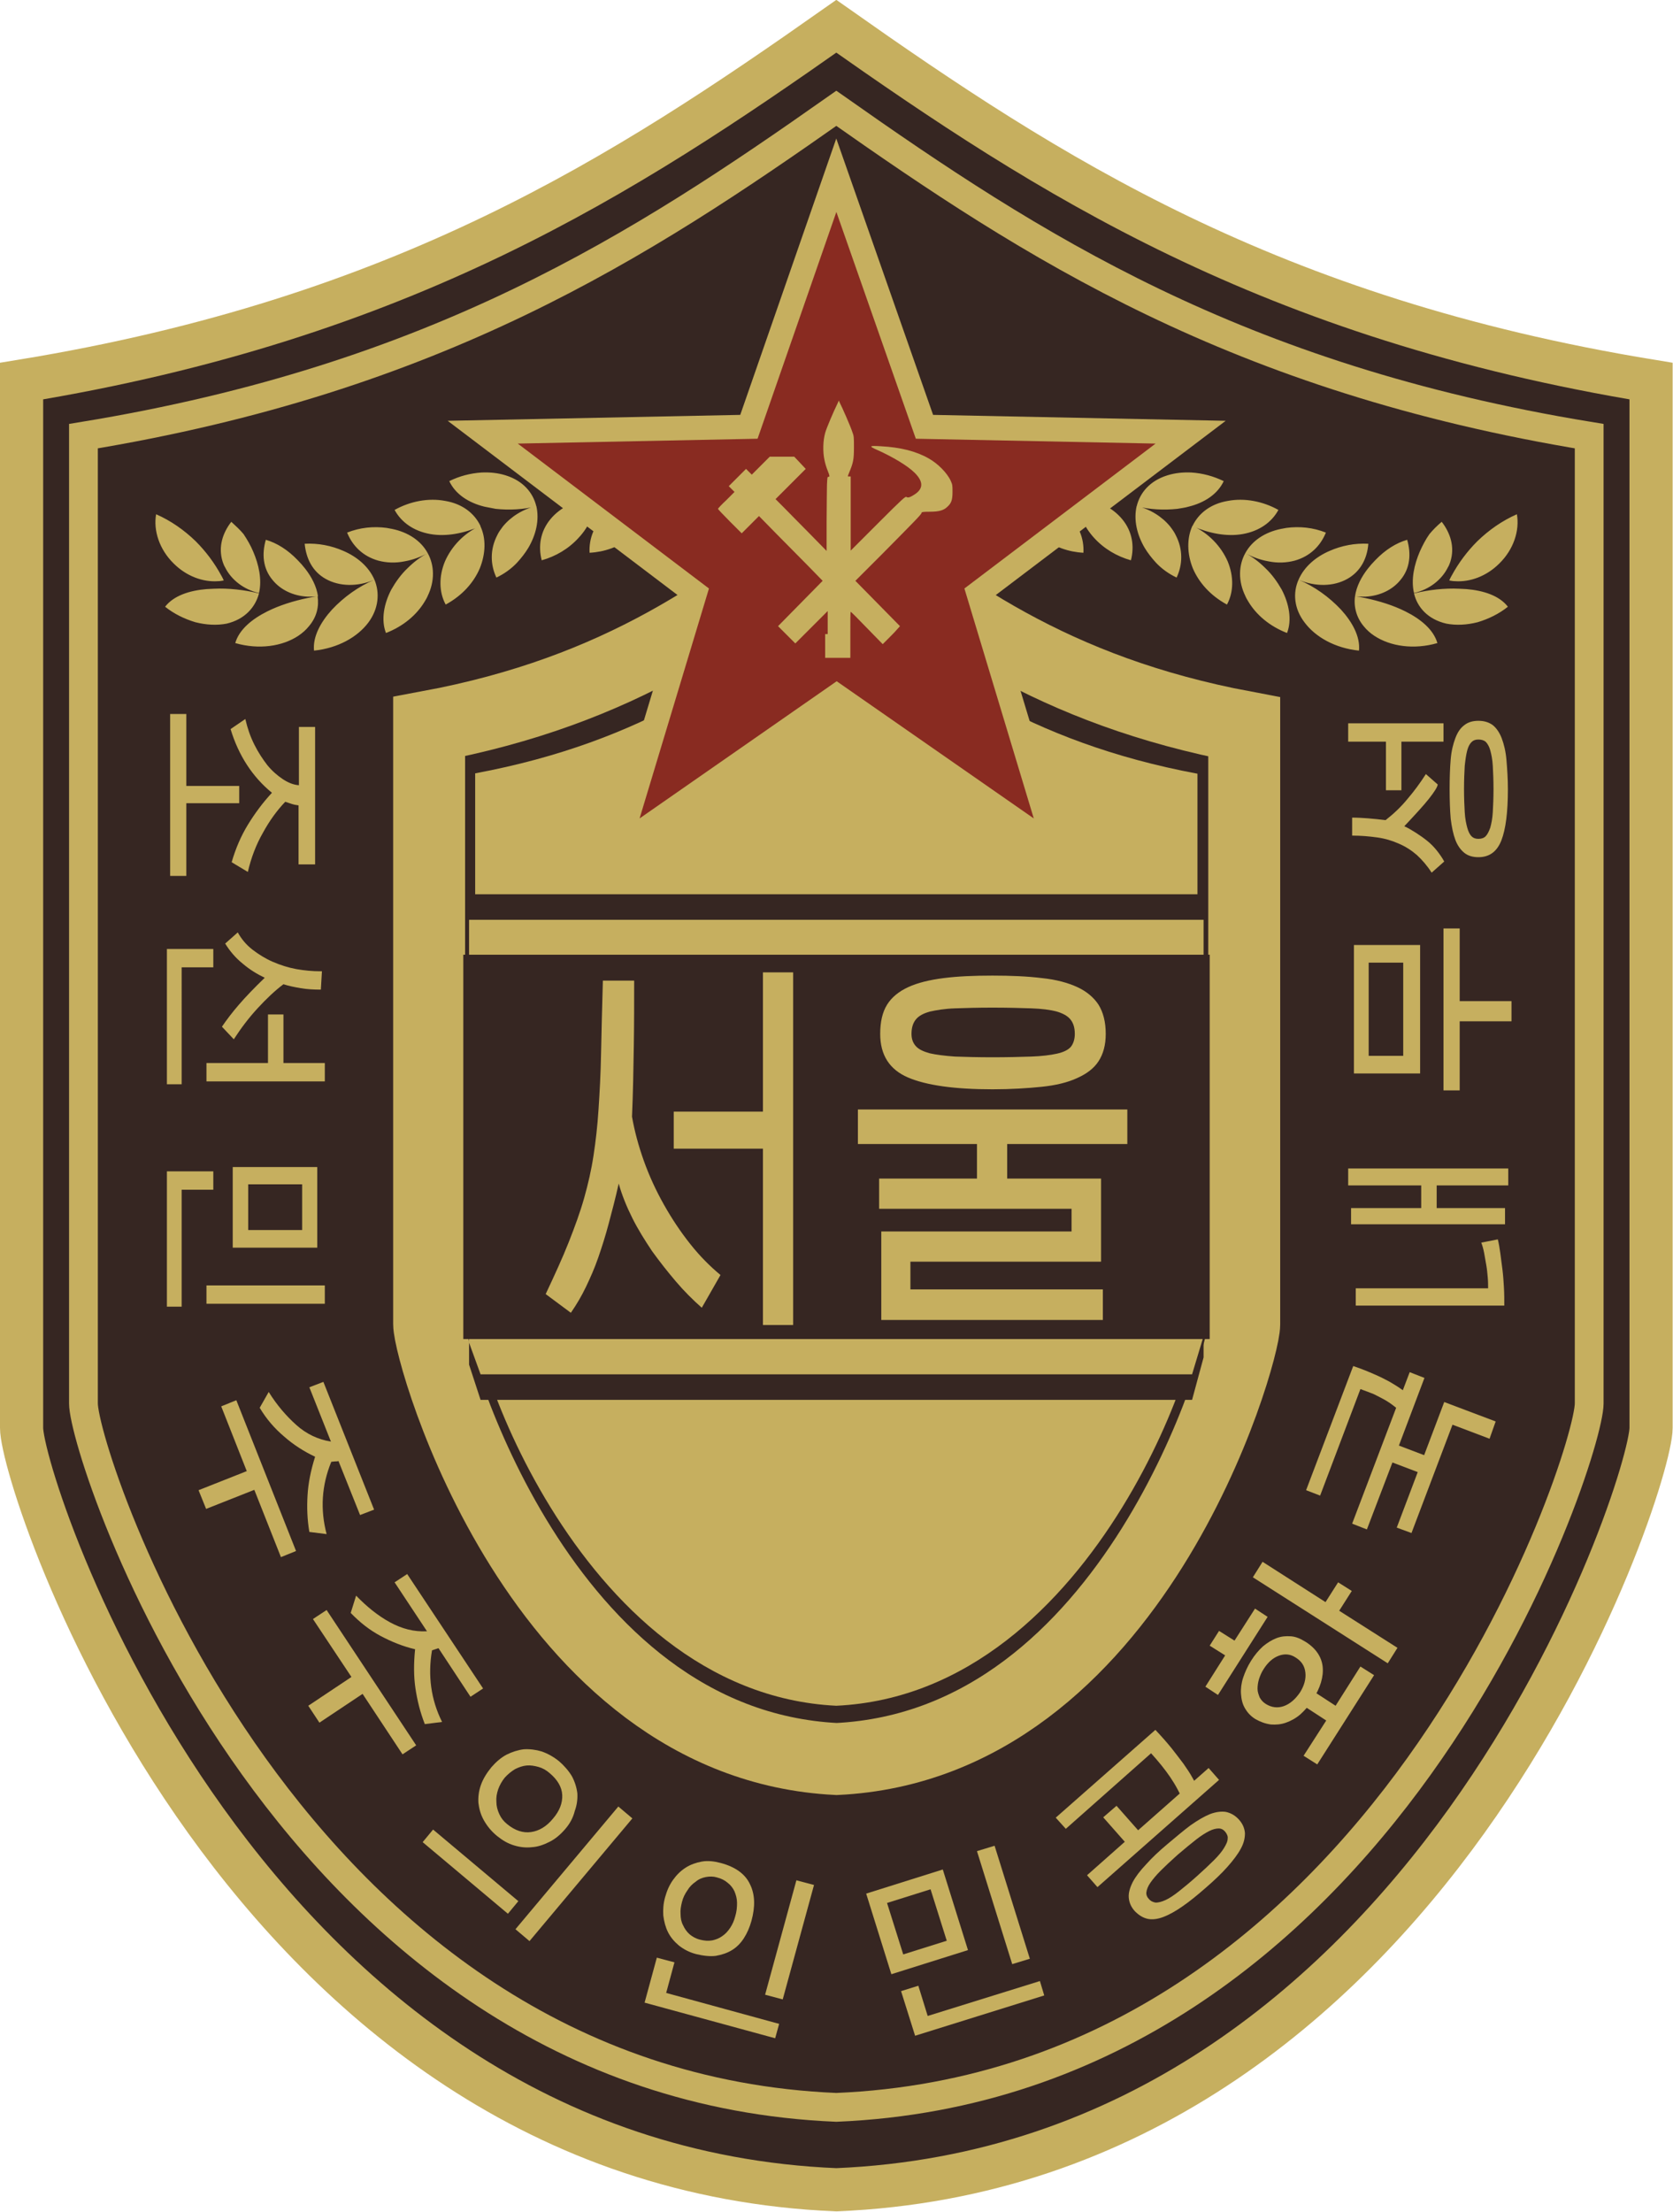 <?xml version="1.0" encoding="utf-8"?>
<!-- Generator: Adobe Illustrator 27.4.0, SVG Export Plug-In . SVG Version: 6.00 Build 0)  -->
<svg version="1.1" id="레이어_1" xmlns="http://www.w3.org/2000/svg" xmlns:xlink="http://www.w3.org/1999/xlink" x="0px"
	 y="0px" viewBox="0 0 465.1 614.6" style="enable-background:new 0 0 465.1 614.6;" xml:space="preserve">
<style type="text/css">
	.st0{fill-rule:evenodd;clip-rule:evenodd;fill:#362622;stroke:#C6AF5F;stroke-width:12;stroke-miterlimit:11.339;}
	.st1{fill-rule:evenodd;clip-rule:evenodd;fill:#362622;stroke:#C6AF5F;stroke-width:8;stroke-miterlimit:11.339;}
	.st2{fill:#C6AF5F;}
	.st3{fill-rule:evenodd;clip-rule:evenodd;fill:#362622;stroke:#C6AF5F;stroke-width:20;}
	.st4{fill-rule:evenodd;clip-rule:evenodd;fill:#C6AF5F;}
	.st5{fill:#362622;}
	.st6{fill:#892B21;stroke:#C6AF5F;stroke-width:6.723;stroke-miterlimit:11.339;}
</style>
<path class="st0" d="M6,396.8V105.9C112.4,88.5,173.8,48.6,232.5,7.3c58.8,41.4,120.2,81.2,226.5,98.6v290.9
	c0,15.6-61.1,204.8-226.5,211.7C67.1,601.6,6,412.5,6,396.8z"/>
<path class="st1" d="M23.2,390V121.2c98.3-16.1,155-52.9,209.3-91.1c54.3,38.2,111,75,209.3,91.1v268.8
	c0,14.5-56.4,189.2-209.3,195.6C79.7,579.2,23.2,404.5,23.2,390z"/>
<path class="st2" d="M400.8,145c2.4,3.1,3.7,7,2.4,11.1c-0.2,0.6-0.4,1.1-0.7,1.6c-1.7,3.4-5.1,6.1-9.4,7.1c-0.9-3.8,0.1-8,1.6-11.5
	c0.8-1.8,1.7-3.5,2.7-4.9C398.4,147.2,399.5,146.1,400.8,145L400.8,145z M393.1,164.9c4.1-1,8.5-1.5,12.6-1.3c0.7,0,1.3,0.1,2,0.1
	c4.7,0.4,9.1,1.8,11.5,4.9c-2.5,2-5.4,3.4-8.4,4.3c-3.1,0.8-6.1,0.9-8.7,0.4C396.9,172.1,394,168.7,393.1,164.9L393.1,164.9z
	 M391.2,150c1.1,3.8,0.9,7.9-1.9,11.2c-2.2,2.7-5.7,4.4-9.7,4.6c-1,0-1.9,0-2.9-0.1c0.4-2.8,1.8-5.4,3.5-7.6
	c0.7-0.9,1.4-1.7,2.2-2.5C385.1,152.8,388.1,150.9,391.2,150z M376.7,165.7c1,0.1,1.9,0.3,2.9,0.5c3.8,0.8,7.7,2,11.1,3.7
	c4.2,2.1,7.8,5,8.9,8.8c-6.6,1.9-13.1,0.9-17.5-2c-1.1-0.7-2.2-1.7-3-2.7C377.1,171.6,376.3,168.6,376.7,165.7L376.7,165.7z
	 M380.4,151.1c-0.3,4-2.1,7.7-5.9,9.8c-3.8,2.1-8.8,2.2-13.5,0.2c1.6-3.7,4.9-6.4,8.6-8C373,151.6,376.7,150.9,380.4,151.1z
	 M361,161.1c4.5,1.9,8.5,4.8,11.8,8.3c3.1,3.4,5.4,7.5,5,11.4c-6.7-0.7-12.1-3.8-15.1-7.8C359.7,169.1,359.4,164.7,361,161.1
	L361,161.1z M368.6,148c-1.5,3.7-4.4,6.6-8.7,7.8c-2.3,0.6-4.7,0.7-7.2,0.2c-2.3-0.4-4.5-1.2-6.5-2.3c1.9-3.5,5.5-5.8,9.8-6.7
	c0.5-0.1,1-0.2,1.6-0.3C361.3,146.2,365.1,146.6,368.6,148L368.6,148z M346.2,153.7c2.1,1.1,4,2.6,5.6,4.2c1.8,1.7,3.3,3.8,4.5,5.9
	c2.1,4,2.9,8.5,1.5,12.1c-4.9-1.9-8.6-5.1-10.8-8.8c-0.3-0.5-0.6-1-0.8-1.5C344.2,161.5,344.3,157.1,346.2,153.7L346.2,153.7z
	 M355.4,141.7c-1.9,3.5-5.4,5.9-9.9,6.7c-4.5,0.8-9.4-0.2-14-2.2c1.7-3.6,5.1-6.2,9.8-7C346,138.3,351.1,139.3,355.4,141.7
	L355.4,141.7z M331.5,146.1c4.6,2.1,8,5.8,9.8,9.9c1.7,4.1,1.7,8.5-0.2,12c-4.6-2.5-7.8-6.1-9.5-10.1
	C330,153.9,329.9,149.6,331.5,146.1L331.5,146.1z M340.2,133.7c-1.7,3.6-5.3,6-9.8,7.1c-1,0.3-2,0.4-3.1,0.6
	c-3.8,0.4-7.6,0.2-11.3-0.7c0.9-3.8,3.7-7.1,8.5-8.6c2.2-0.7,4.5-0.9,6.7-0.8C334.3,131.5,337.3,132.3,340.2,133.7z M316,140.6
	c3.8,0.9,7.1,3,9.3,5.7c0.6,0.8,1.2,1.6,1.6,2.5c2,3.9,1.9,8.1,0.2,11.7c-2.1-1-4.1-2.4-5.7-4.1c-1.2-1.3-2.3-2.7-3.2-4.2
	C316.1,148.6,315.1,144.5,316,140.6L316,140.6z M322.1,126.8c-1,3.8-4.2,6.9-8.4,8.9c-4.1,2-9.1,3-14.1,2.9c0.1-4,2.2-7.7,6.5-10.2
	C310.4,125.9,316.3,125.2,322.1,126.8z M299.6,138.6c5.1,0.1,9.6,2.3,12.4,5.7c2.8,3.4,3.4,7.5,2.4,11.4c-3.9-1.1-7.5-3.2-10.3-6.3
	C301.4,146.4,299.5,142.5,299.6,138.6z M302.8,123.7c-0.2,3.9-2.7,7.6-6.4,10.4c-3.7,2.8-8.4,4.8-13.2,5.6c-0.7-3.9,0.6-8,4.3-11.3
	C291.2,125.3,296.8,123.4,302.8,123.7L302.8,123.7z M283.2,139.8c5-0.9,9.9,0.3,13.3,3.1c3.4,2.8,4.9,6.7,4.7,10.7
	c-4.1-0.2-8-1.6-11.4-4.1C286.5,147.1,283.9,143.7,283.2,139.8z M283.3,124.7c0.6,3.9-1.2,8-4.2,11.5c-3,3.5-7.2,6.4-11.8,8.2
	c-1.5-3.7-1.1-8,1.9-11.9C272.3,128.5,277.4,125.5,283.3,124.7z M267.4,144.4c4.7-1.9,9.8-1.7,13.7,0.3c3.9,2,6.1,5.6,6.7,9.5
	c-4,0.6-8.2,0-11.9-1.7C272.1,150.8,268.9,148,267.4,144.4z M410.7,150.4c3.2-3.1,6.9-5.7,11-7.5c0.8,4.5-0.9,9.8-4.9,13.7
	c-3.5,3.5-8.1,5.2-12.3,4.9c-0.5,0-1.1-0.1-1.6-0.2c0.2-0.5,0.4-0.9,0.7-1.4C405.5,156.4,407.9,153.2,410.7,150.4L410.7,150.4z
	 M64.3,145c-2.4,3.1-3.7,7-2.4,11.1c0.2,0.6,0.4,1.1,0.7,1.6c1.7,3.4,5.1,6.1,9.4,7.1c0.9-3.8-0.1-8-1.6-11.5
	c-0.7-1.7-1.7-3.4-2.7-4.9C66.7,147.2,65.5,146.1,64.3,145L64.3,145z M72,164.9c-4.1-1-8.5-1.5-12.6-1.3c-0.7,0-1.3,0.1-2,0.1
	c-4.7,0.4-9.1,1.8-11.5,4.9c2.5,2,5.4,3.4,8.4,4.3c3.1,0.8,6.1,0.9,8.7,0.4C68.1,172.1,71,168.7,72,164.9L72,164.9z M73.9,150
	c-1.1,3.8-0.9,7.9,1.9,11.2c2.2,2.7,5.7,4.4,9.7,4.6c1,0,1.9,0,2.9-0.1c-0.4-2.8-1.8-5.4-3.5-7.6c-0.7-0.9-1.4-1.7-2.2-2.5
	C80,152.8,77,150.9,73.9,150L73.9,150z M88.3,165.7c-1,0.1-1.9,0.3-2.9,0.5c-3.8,0.8-7.7,2-11.1,3.7c-4.2,2.1-7.8,5-8.9,8.8
	c6.6,1.9,13.1,0.9,17.5-2c1.2-0.8,2.2-1.7,3-2.7C88.1,171.4,88.7,168.5,88.3,165.7L88.3,165.7z M84.7,151.1c0.4,4,2.1,7.7,5.9,9.8
	c3.8,2.1,8.8,2.2,13.5,0.2c-1.6-3.7-4.9-6.4-8.6-8C92.1,151.6,88.4,150.9,84.7,151.1L84.7,151.1z M104.1,161.1
	c-4.5,1.9-8.5,4.8-11.8,8.3c-3.1,3.4-5.4,7.5-5,11.4c6.7-0.7,12.1-3.8,15.1-7.8C105.3,169.1,105.6,164.7,104.1,161.1L104.1,161.1z
	 M96.5,148c1.5,3.7,4.4,6.6,8.7,7.8c2.3,0.6,4.7,0.7,7.2,0.2c2.3-0.4,4.5-1.2,6.5-2.3c-1.9-3.5-5.5-5.8-9.8-6.7
	c-0.5-0.1-1-0.2-1.6-0.3C103.8,146.2,100,146.6,96.5,148L96.5,148z M118.9,153.7c-2.1,1.1-4,2.6-5.6,4.2c-1.8,1.7-3.3,3.8-4.5,5.9
	c-2.1,4-2.9,8.5-1.5,12.1c4.9-1.9,8.6-5.1,10.8-8.8c0.3-0.5,0.6-1,0.8-1.5C120.9,161.5,120.8,157.1,118.9,153.7L118.9,153.7z
	 M109.7,141.7c1.9,3.5,5.4,5.9,9.9,6.7c4.5,0.8,9.4-0.2,14-2.2c-1.7-3.6-5.1-6.2-9.8-7C119.1,138.3,114,139.3,109.7,141.7z
	 M133.5,146.1c-4.6,2.1-8,5.8-9.8,9.9c-1.7,4.1-1.7,8.5,0.2,12c4.6-2.5,7.8-6.1,9.5-10.1C135,153.9,135.2,149.6,133.5,146.1z
	 M124.9,133.7c1.7,3.6,5.3,6,9.8,7.1c1,0.2,2,0.4,3.1,0.6c3.8,0.4,7.6,0.2,11.3-0.7c-0.9-3.8-3.7-7.1-8.5-8.6
	c-2.2-0.7-4.5-0.9-6.7-0.8C130.8,131.5,127.7,132.3,124.9,133.7L124.9,133.7z M149.1,140.6c-3.8,0.9-7.1,3-9.3,5.7
	c-0.6,0.8-1.2,1.6-1.6,2.5c-2,3.9-1.9,8.1-0.2,11.7c2.1-1,4.1-2.4,5.7-4.1c1.2-1.3,2.3-2.7,3.2-4.2C149,148.6,150,144.5,149.1,140.6
	L149.1,140.6z M143,126.8c1,3.8,4.2,6.9,8.4,8.9c4.2,2,9.1,3,14.1,2.9c-0.1-4-2.2-7.7-6.5-10.2C154.6,125.9,148.8,125.2,143,126.8
	L143,126.8z M165.4,138.6c-5.1,0.1-9.6,2.3-12.4,5.7c-2.8,3.4-3.4,7.5-2.4,11.4c3.9-1.1,7.5-3.2,10.3-6.3
	C163.7,146.4,165.5,142.5,165.4,138.6z M162.3,123.7c0.2,3.9,2.7,7.6,6.4,10.4c3.7,2.8,8.4,4.8,13.2,5.6c0.7-3.9-0.6-8-4.3-11.3
	C173.8,125.3,168.3,123.4,162.3,123.7L162.3,123.7z M181.9,139.8c-5-0.9-9.9,0.3-13.3,3.1c-3.4,2.8-4.9,6.7-4.7,10.7
	c4.1-0.2,8-1.6,11.4-4.1C178.6,147.1,181.2,143.7,181.9,139.8z M181.7,124.7c-0.6,3.9,1.2,8,4.2,11.5c3,3.5,7.2,6.4,11.8,8.2
	c1.5-3.7,1.1-8-1.9-11.9C192.8,128.5,187.7,125.5,181.7,124.7z M197.7,144.4c-4.7-1.9-9.8-1.7-13.7,0.3c-3.9,2-6.1,5.6-6.7,9.5
	c4,0.6,8.2,0,11.9-1.7C192.9,150.8,196.2,148,197.7,144.4z M54.4,150.4c-3.2-3.1-6.9-5.7-11-7.5c-0.8,4.5,0.9,9.8,4.9,13.7
	c3.5,3.5,8.1,5.2,12.3,4.9c0.5,0,1.1-0.1,1.6-0.2c-0.2-0.5-0.4-0.9-0.7-1.4C59.6,156.4,57.2,153.2,54.4,150.4L54.4,150.4z"/>
<path class="st3" d="M119.3,367.9v-166c53.2-9.9,83.9-32.7,113.3-56.2c29.4,23.6,60.1,46.3,113.3,56.3v166
	c0,8.4-30.5,116.8-113.3,120.8C149.8,484.7,119.3,376.3,119.3,367.9L119.3,367.9z"/>
<path class="st4" d="M132.1,362V214.9c47.2-8.8,74.4-29,100.4-49.8c26,20.9,53.3,41.1,100.4,49.9v147.1
	c4.7,5.8-27.1,108.4-100.4,111.9C159.2,470.4,127.4,367.9,132.1,362L132.1,362z"/>
<path class="st5" d="M130.4,248.5h204.2v128.7l-3.2,11.8H133.6l-3.2-9.8V248.5z"/>
<path class="st2" d="M130.4,255.6h204.2v115.7l-3.2,10.6H133.6l-3.2-8.8V255.6z"/>
<path class="st5" d="M128.8,265.3h207.5v106.8H128.8V265.3z"/>
<path class="st6" d="M232.5,48.7l-24.3,69.9l-74,1.5l59,44.7l-21.4,70.9l60.8-42.3l60.8,42.3l-21.4-70.9l59-44.7l-74-1.5L232.5,48.7
	z"/>
<path class="st2" d="M230.1,176.2v-6.4l-4.5,4.5l-4.5,4.5l-2.4-2.4l-2.4-2.4l6.2-6.3l6.2-6.3l-3.8-3.9c-2.1-2.1-6.1-6.2-8.9-9
	l-5-5.1l-2.4,2.4l-2.4,2.4l-3.3-3.3c-1.8-1.8-3.3-3.4-3.3-3.5c0-0.1,1-1.2,2.3-2.4l2.3-2.3l-0.8-0.8l-0.8-0.8l2.4-2.4l2.4-2.4
	l0.8,0.8l0.8,0.8l2.5-2.5l2.5-2.5h6.8l1.6,1.7l1.6,1.7l-4.2,4.2l-4.2,4.2l2.2,2.2c1.2,1.2,4.4,4.5,7.1,7.2l4.9,5v-8.1
	c0-4.5,0.1-9.1,0.1-10.3c0.1-2,0.1-2.2,0.4-2.2c0.4,0,0.4-0.2-0.2-1.7c-0.4-1-0.7-2-0.9-3c-0.5-2.3-0.4-5.4,0.2-7.5
	c0.3-1.2,2.4-6.1,3.4-8.1l0.4-0.9l0.2,0.5c0.6,1.1,3.1,6.8,3.5,8.1c0.5,1.3,0.5,1.5,0.5,4.4c0,3.3-0.2,4.3-1.2,6.7
	c-0.3,0.7-0.5,1.3-0.5,1.3c0,0.1,0.2,0.1,0.4,0.1h0.4v20.6l7.6-7.6c6.9-6.9,7.6-7.5,7.9-7.3c0.4,0.3,1,0.1,2.1-0.6
	c2.6-1.6,2.7-3.6,0.2-6.1c-1.9-1.9-6-4.4-10.5-6.4c-2.3-1-2.2-1.2,1-1c5.6,0.3,9.9,1.4,13.4,3.4c2.5,1.4,5.1,4,6.1,6.2
	c0.5,1.1,0.5,1.3,0.5,3.1c0,2.2-0.3,3.1-1.4,4.1c-1,1-2.3,1.4-4.9,1.4c-2,0-2.3,0.1-2.3,0.3c0,0.4-1.8,2.2-11,11.5l-7.4,7.4l6.2,6.3
	l6.2,6.3l-0.9,1c-0.5,0.6-1.6,1.7-2.4,2.5l-1.5,1.5l-4.4-4.5c-2.4-2.5-4.4-4.5-4.5-4.5c-0.1,0-0.1,2.9-0.1,6.4v6.4h-7V176.2
	L230.1,176.2z"/>
<g>
	<path class="st2" d="M195.1,363.4c-2.5-2.2-4.9-4.6-7.2-7.3c-2.3-2.7-4.5-5.5-6.6-8.4c-2-3-3.9-6-5.5-9.2c-1.6-3.2-2.9-6.4-3.8-9.6
		c-0.9,4.1-1.9,7.8-2.8,11.2c-0.9,3.4-1.9,6.5-2.9,9.4c-1,2.9-2.2,5.6-3.4,8.1c-1.2,2.5-2.6,4.9-4.2,7.2l-7-5.2
		c2.5-5.3,4.7-10.1,6.4-14.4c1.7-4.3,3.2-8.4,4.3-12.3c1.1-3.9,2-7.8,2.6-11.8c0.6-3.9,1.1-8.2,1.4-12.9c0.3-4.6,0.6-9.8,0.7-15.6
		c0.1-5.8,0.3-12.5,0.5-20.1h8.7c0,5.9,0,12-0.1,18.2c-0.1,6.2-0.2,12.8-0.5,19.6c0.7,4,1.8,8.1,3.3,12.3c1.5,4.2,3.4,8.3,5.6,12.2
		c2.2,3.9,4.6,7.5,7.3,10.9c2.7,3.4,5.5,6.2,8.4,8.6L195.1,363.4z M212.1,270.2h8.4v98h-8.4v-49h-24.8v-10.3h24.8V270.2z"/>
	<path class="st2" d="M238.5,317.9v-9.6h74.9v9.6h-33.4v11h-8.4v-11H238.5z M306.6,358.4v8.4h-61.6v-24.6h52.9v-6.3h-53.5v-8.4h61.7
		v23.1h-53v7.7H306.6z M307.4,287.3c0,3.1-0.7,5.6-2,7.6c-1.3,2-3.3,3.5-6,4.7c-2.6,1.2-5.9,2-9.8,2.4c-3.9,0.4-8.5,0.7-13.7,0.7
		c-10.5,0-18.4-1.1-23.5-3.3c-5.1-2.2-7.7-6.2-7.7-12.1c0-3.3,0.6-6,1.9-8.1c1.3-2.1,3.3-3.7,5.9-4.9c2.6-1.2,5.9-2,9.8-2.5
		s8.4-0.7,13.6-0.7c5.2,0,9.8,0.2,13.8,0.7c3.9,0.4,7.2,1.3,9.8,2.5c2.6,1.2,4.6,2.9,5.9,4.9C306.7,281.3,307.4,284,307.4,287.3z
		 M298.8,287.3c0-1.7-0.4-3-1.2-4c-0.8-1-2.1-1.7-3.8-2.2c-1.8-0.5-4.2-0.8-7.1-0.9c-2.9-0.1-6.5-0.2-10.8-0.2
		c-4.1,0-7.6,0.1-10.4,0.2c-2.9,0.1-5.2,0.5-7,0.9c-1.8,0.5-3.1,1.2-3.9,2.2c-0.8,1-1.2,2.3-1.2,4c0,1.4,0.4,2.5,1.2,3.4
		c0.8,0.9,2.1,1.5,3.9,2c1.8,0.4,4.1,0.7,7,0.9c2.9,0.1,6.3,0.2,10.4,0.2c4.2,0,7.8-0.1,10.8-0.2c2.9-0.1,5.3-0.4,7.1-0.8
		c1.8-0.4,3.1-1,3.9-1.9C298.4,290,298.8,288.8,298.8,287.3z"/>
</g>
<g>
	<path class="st2" d="M47.3,198.4h4.5v20h14.7v4.8H51.8v20.2h-4.5V198.4z M64.4,239.6c1.1-3.8,2.6-7.3,4.5-10.4
		c1.9-3.1,4.1-6.1,6.7-8.9c-5.4-4.4-9.3-10.4-11.5-17.7l4.1-2.8c0.6,2.6,1.4,4.9,2.5,7.1c1.1,2.2,2.3,4,3.6,5.7
		c1.3,1.6,2.8,2.9,4.3,3.9c1.5,1,3,1.6,4.5,1.7V202h4.5v38.2H83v-16.4c-0.7-0.1-1.3-0.2-1.9-0.4c-0.6-0.2-1.2-0.4-1.8-0.6
		c-2.3,2.4-4.4,5.3-6.2,8.6c-1.9,3.3-3.3,7-4.2,10.9L64.4,239.6z"/>
	<path class="st2" d="M50.6,301.3h-4.2v-37.6h12.9v5.1h-8.8V301.3z M90.3,295.4v5.1H57.4v-5.1h17.1v-13.5h4.3v13.5H90.3z
		 M61.7,285.3c1.3-1.9,2.8-3.9,4.7-6.1s4.3-4.7,7.2-7.5c-2.1-1-4.1-2.2-6.1-3.9c-2-1.6-3.6-3.5-4.9-5.6l3.5-3.1
		c1,1.8,2.3,3.4,4.1,4.8c1.7,1.3,3.6,2.5,5.7,3.4c2.1,0.9,4.3,1.6,6.5,2c2.3,0.4,4.5,0.6,6.6,0.6h0.5l-0.3,5.1c-2,0-3.8-0.1-5.6-0.4
		c-1.7-0.3-3.3-0.6-4.8-1.1c-2.4,1.8-4.8,4.1-7.2,6.7c-2.4,2.6-4.6,5.5-6.6,8.6L61.7,285.3z"/>
	<path class="st2" d="M50.6,363.1h-4.2v-37.6h12.9v5.1h-8.8V363.1z M90.3,357.2v5.1H57.4v-5.1H90.3z M64.7,324.3h23.5v22.4H64.7
		V324.3z M84,341.8v-12.7H69v12.7H84z"/>
	<path class="st2" d="M61.5,390.8l4.2-1.7L82.3,431l-4.2,1.7l-7.4-18.7l-13.4,5.3l-2.1-5.2l13.4-5.3L61.5,390.8z M86,425.7
		c-0.6-3.5-0.7-6.9-0.5-10.2c0.2-3.4,0.9-6.9,2.1-10.7c-3.2-1.5-6.1-3.4-8.6-5.6c-2.6-2.2-4.9-4.8-6.8-8l2.5-4.4
		c2.3,3.7,4.9,6.7,7.7,9.2c2.8,2.5,6,4,9.6,4.6l-6-15.1l3.9-1.5l14.1,35.5l-3.9,1.5l-6-15c-0.3,0.1-0.7,0.1-1,0.1
		c-0.3,0-0.6,0.1-1,0.1c-2.7,6.6-3.1,13.3-1.3,20.1L86,425.7z"/>
	<path class="st2" d="M87,449.9l3.8-2.5l24.9,37.6l-3.8,2.5l-11.1-16.8l-12,8l-3.1-4.7l12-8L87,449.9z M118.1,479.1
		c-1.3-3.3-2.1-6.6-2.6-9.9c-0.5-3.3-0.5-7-0.1-10.9c-3.4-0.8-6.6-2.1-9.6-3.7c-3-1.6-5.7-3.7-8.3-6.4l1.5-4.8
		c3,3.1,6.1,5.6,9.4,7.4c3.3,1.8,6.7,2.7,10.3,2.5l-9-13.6l3.5-2.3l21.1,31.8l-3.5,2.3l-8.9-13.5c-0.3,0.1-0.6,0.2-0.9,0.3
		s-0.6,0.2-0.9,0.3c-1.2,7-0.3,13.7,2.8,19.9L118.1,479.1z"/>
	<path class="st2" d="M117.5,511.9l2.9-3.5l23.7,19.9l-2.9,3.5L117.5,511.9z M157.1,508.3c-1.3,1.5-2.7,2.7-4.3,3.5
		c-1.6,0.8-3.2,1.4-4.9,1.5c-1.7,0.2-3.4,0-5-0.5c-1.7-0.5-3.2-1.4-4.7-2.6c-1.6-1.3-2.8-2.8-3.7-4.4c-0.9-1.6-1.3-3.2-1.5-4.8
		c-0.1-1.7,0.1-3.3,0.7-5c0.6-1.7,1.6-3.3,2.9-4.9c1.3-1.5,2.7-2.7,4.2-3.5c1.6-0.8,3.2-1.3,4.8-1.5c1.7-0.1,3.3,0.1,5,0.6
		c1.7,0.6,3.3,1.5,4.8,2.7c1.5,1.3,2.7,2.7,3.6,4.2c0.8,1.5,1.3,3.1,1.5,4.7c0.1,1.6-0.1,3.3-0.7,4.9
		C159.3,505.2,158.4,506.8,157.1,508.3z M153.7,505.4c1.9-2.2,2.7-4.4,2.6-6.6c-0.1-2.2-1.3-4.2-3.4-6c-1-0.9-2.1-1.5-3.2-1.8
		c-1.1-0.3-2.2-0.5-3.3-0.4c-1.1,0.1-2.2,0.5-3.2,1c-1,0.6-2,1.4-2.9,2.4c-0.8,1-1.4,2.1-1.8,3.2c-0.4,1.2-0.6,2.3-0.5,3.5
		c0,1.2,0.3,2.3,0.8,3.4c0.5,1.1,1.2,2,2.2,2.8c2.2,1.8,4.4,2.5,6.6,2.2C149.8,508.8,151.9,507.6,153.7,505.4z M171.9,502l3.9,3.3
		l-28.6,34.1l-3.9-3.3L171.9,502z"/>
	<path class="st2" d="M216.6,562.4l-1.1,4l-36.3-9.9l3.4-12.5l4.9,1.3l-2.3,8.5L216.6,562.4z M193.5,543c-1.9-0.5-3.4-1.3-4.8-2.4
		c-1.3-1.1-2.3-2.3-3-3.7c-0.7-1.4-1.1-3-1.3-4.6c-0.1-1.7,0-3.3,0.5-5.1c0.5-1.8,1.2-3.4,2.2-4.8c1-1.4,2.1-2.5,3.5-3.4
		c1.4-0.9,2.9-1.4,4.5-1.7c1.7-0.3,3.4-0.1,5.3,0.4c4.1,1.1,6.8,3.1,8.1,5.9c1.4,2.8,1.5,6.2,0.4,10.2c-0.5,1.8-1.2,3.4-2.1,4.8
		c-0.9,1.4-2,2.5-3.3,3.3c-1.3,0.8-2.8,1.3-4.5,1.6C197.4,543.7,195.5,543.5,193.5,543z M194.6,539c1.2,0.3,2.3,0.4,3.4,0.2
		c1-0.2,2-0.6,2.8-1.2c0.9-0.6,1.6-1.4,2.2-2.3c0.6-0.9,1.1-2,1.4-3.2c0.4-1.3,0.5-2.5,0.5-3.7c0-1.2-0.3-2.2-0.7-3.2
		c-0.4-0.9-1.1-1.8-1.9-2.4c-0.8-0.7-1.8-1.2-3-1.5c-1-0.3-2-0.3-3.1-0.1c-1,0.2-2,0.6-2.8,1.3c-0.9,0.6-1.7,1.4-2.3,2.4
		c-0.7,1-1.2,2-1.5,3.2c-0.3,1.2-0.5,2.3-0.4,3.4c0,1.1,0.2,2.2,0.7,3.1c0.4,0.9,1,1.8,1.8,2.5C192.4,538.1,193.4,538.7,194.6,539z
		 M221.4,522.5l4.9,1.3l-8.7,31.8l-4.9-1.3L221.4,522.5z"/>
	<path class="st2" d="M247.8,548.6l-7-22.4l21.3-6.7l7,22.4L247.8,548.6z M258.7,525l-12.1,3.8l4.5,14.3l12.1-3.8L258.7,525z
		 M289.1,550.5l1.2,4l-35.9,11.2l-3.9-12.4l4.8-1.5l2.6,8.4L289.1,550.5z M271.6,514.4l4.9-1.5l9.8,31.4l-4.9,1.5L271.6,514.4z"/>
	<path class="st2" d="M329.2,501.2c-1.1-2.8-2.4-5.2-3.9-7.4c-1.5-2.2-3.3-4.4-5.3-6.6l-23.7,21l-2.8-3.1l27.7-24.4
		c1.7,1.8,3.2,3.5,4.5,5.1c1.2,1.5,2.3,3,3.3,4.3c0.9,1.3,1.8,2.6,2.5,3.9c0.7,1.2,1.4,2.5,2,3.7L329.2,501.2z M305.1,524.4
		l-2.9-3.3l10.5-9.3l-6-6.8l3.7-3.2l6,6.8l19.6-17.3l2.9,3.3L305.1,524.4z M344.4,505.6c1.1,1.2,1.6,2.5,1.7,3.8
		c0,1.4-0.3,2.8-1.2,4.4c-0.8,1.5-2.1,3.2-3.7,5c-1.6,1.8-3.6,3.7-5.9,5.7c-2.4,2.1-4.6,3.9-6.5,5.2c-2,1.4-3.8,2.4-5.4,3
		c-1.6,0.6-3.1,0.8-4.4,0.5c-1.3-0.3-2.4-1-3.5-2.1c-1.1-1.2-1.6-2.5-1.7-3.8c-0.1-1.3,0.3-2.7,1.1-4.3c0.8-1.5,2-3.1,3.7-4.9
		c1.6-1.8,3.6-3.7,6-5.7s4.5-3.8,6.4-5.2c2-1.4,3.7-2.4,5.4-3.1c1.6-0.6,3.1-0.8,4.4-0.6C342.2,503.8,343.4,504.5,344.4,505.6z
		 M340.6,509c-0.5-0.6-1.1-0.9-1.8-0.9s-1.6,0.2-2.6,0.7c-1,0.5-2.3,1.3-3.7,2.4c-1.4,1.1-3.1,2.5-5.1,4.2c-1.9,1.7-3.5,3.2-4.7,4.4
		c-1.3,1.3-2.2,2.4-2.9,3.4s-1,1.9-1.1,2.6c-0.1,0.7,0.2,1.4,0.7,1.9c0.5,0.6,1.2,0.9,1.9,1c0.7,0,1.6-0.2,2.7-0.7
		c1.1-0.5,2.3-1.3,3.7-2.4c1.4-1.1,3.1-2.5,5-4.2c1.9-1.7,3.5-3.2,4.8-4.5c1.3-1.3,2.2-2.4,2.8-3.4c0.6-1,1-1.8,1-2.6
		C341.4,510.3,341.1,509.6,340.6,509z"/>
	<path class="st2" d="M338.6,471l-3.5-2.3l5.5-8.7l-4.3-2.7l2.6-4.1l4.3,2.7l5.7-8.9l3.5,2.3L338.6,471z M349,477.7
		c-1.3-0.8-2.2-1.8-2.9-3s-1-2.5-1.1-4c-0.1-1.4,0.1-3,0.6-4.5s1.2-3.1,2.2-4.7c1-1.6,2.1-2.9,3.3-4c1.2-1,2.5-1.8,3.8-2.3
		c1.3-0.5,2.6-0.6,4-0.5s2.7,0.7,4,1.5c2.9,1.8,4.5,4.2,4.8,6.9c0.3,2.8-0.6,5.9-2.8,9.3c-1,1.6-2.2,2.9-3.4,4
		c-1.3,1.1-2.6,1.8-4,2.3c-1.4,0.5-2.8,0.6-4.2,0.5C351.8,479,350.4,478.5,349,477.7z M348.3,438.3l2.7-4.3l17.5,11.2l3.5-5.5
		l3.8,2.4l-3.5,5.5l16.2,10.3l-2.7,4.3L348.3,438.3z M360.2,460.6c-1.5-1-3.1-1.1-4.7-0.5c-1.6,0.6-3,1.8-4.2,3.7
		c-0.6,0.9-1,1.9-1.3,2.8c-0.3,1-0.4,1.9-0.4,2.7c0,0.9,0.3,1.6,0.6,2.4c0.4,0.7,0.9,1.3,1.7,1.8c1.6,1,3.3,1.2,5,0.6
		c1.7-0.6,3.2-1.9,4.5-3.8c1.2-1.9,1.7-3.8,1.5-5.5C362.7,462.9,361.8,461.6,360.2,460.6z M366.2,490.3l-3.8-2.4l6.3-9.8l-6-3.9
		l2.6-4.1l6,3.9l6.9-10.9l3.8,2.4L366.2,490.3z"/>
	<path class="st2" d="M390.5,393.2c-1.1-1-2.1-1.8-3-2.5c-0.9-0.7-1.8-1.3-2.7-1.8c-0.9-0.5-1.9-1-2.9-1.5c-1-0.4-2.3-0.9-3.7-1.4
		l-11.2,29.6l-3.9-1.5l13.1-34.5c2.4,0.8,4.3,1.6,5.9,2.3c1.6,0.7,3,1.4,4.1,2c1.2,0.7,2.2,1.3,3.2,2c1,0.7,2,1.4,3.1,2.2
		L390.5,393.2z M380,425l-4.1-1.6l16-42.1l4.1,1.6l-7.1,18.8l7.9,3l-1.8,4.7l-7.9-3L380,425z M414.1,399.8l-10.3-3.9l-11.4,30.1
		l-4.1-1.5l13.2-34.9l14.3,5.4L414.1,399.8z"/>
	<path class="st2" d="M374.8,329.4v-4.7h44.5v4.7h-19.9v6.3h19v4.5h-42.8v-4.5h19.5v-6.3H374.8z M416.4,344.4
		c0.3,1.2,0.5,2.5,0.7,3.9c0.2,1.4,0.4,3,0.6,4.6s0.3,3.2,0.4,4.9c0.1,1.7,0.1,3.3,0.1,5h-41.3V358h36.8c0-0.9,0-1.9-0.1-3
		s-0.2-2.3-0.4-3.4s-0.4-2.3-0.6-3.4c-0.2-1.1-0.5-2.1-0.8-2.9L416.4,344.4z"/>
	<path class="st2" d="M394.8,298.3h-18.4v-35.7h18.4V298.3z M380.5,267.5v25.9h9.6v-25.9H380.5z M405.8,303h-4.5V258h4.5v20.2h14.4
		v5.6h-14.4V303z"/>
	<path class="st2" d="M374.8,206.1V201h26.5v5.1h-11.7v13.5h-4.3v-13.5H374.8z M399.7,218c-0.1,0.7-0.9,2-2.4,3.9s-3.8,4.4-6.9,7.7
		c1.1,0.5,2.1,1.1,3.2,1.8c1.1,0.7,2.1,1.4,3.1,2.2c1,0.8,1.9,1.7,2.7,2.7c0.8,1,1.5,2,2.1,3.1l-3.5,3.1c-1.2-1.9-2.6-3.5-4.1-4.9
		c-1.5-1.3-3.2-2.4-5.1-3.2c-1.8-0.8-3.8-1.4-6-1.7c-2.2-0.3-4.4-0.5-6.9-0.5v-5c1.5,0,3,0.1,4.4,0.2c1.4,0.1,3.1,0.3,4.9,0.5
		c2.3-1.8,4.3-3.7,6.1-5.9c1.8-2.1,3.5-4.4,5.1-6.9L399.7,218z M411,200.3c1.6,0,2.9,0.4,4,1.2c1,0.8,1.9,2.1,2.5,3.7
		c0.6,1.6,1.1,3.6,1.3,6c0.2,2.4,0.4,5.1,0.4,8.1c0,6.4-0.6,11.1-1.8,14.2c-1.2,3.1-3.3,4.7-6.4,4.7c-1.6,0-2.9-0.4-3.9-1.2
		c-1-0.8-1.9-2-2.5-3.6c-0.6-1.6-1-3.5-1.3-5.9c-0.2-2.4-0.3-5.1-0.3-8.2c0-3.2,0.1-5.9,0.3-8.3c0.2-2.4,0.7-4.3,1.3-5.9
		s1.4-2.8,2.5-3.6C408.1,200.7,409.4,200.3,411,200.3z M411,205.5c-0.8,0-1.4,0.2-1.9,0.7c-0.5,0.5-0.9,1.2-1.2,2.3
		s-0.5,2.5-0.7,4.3c-0.1,1.8-0.2,3.9-0.2,6.5c0,2.5,0.1,4.7,0.2,6.4c0.1,1.8,0.4,3.2,0.7,4.3c0.3,1.1,0.7,1.9,1.2,2.4
		s1.1,0.7,1.9,0.7c0.8,0,1.5-0.2,2-0.7s0.9-1.3,1.3-2.4c0.3-1.1,0.6-2.5,0.7-4.3c0.1-1.8,0.2-3.9,0.2-6.4c0-2.6-0.1-4.7-0.2-6.5
		c-0.1-1.8-0.4-3.2-0.7-4.3c-0.3-1.1-0.8-1.9-1.3-2.4C412.5,205.7,411.8,205.5,411,205.5z"/>
</g>
</svg>

